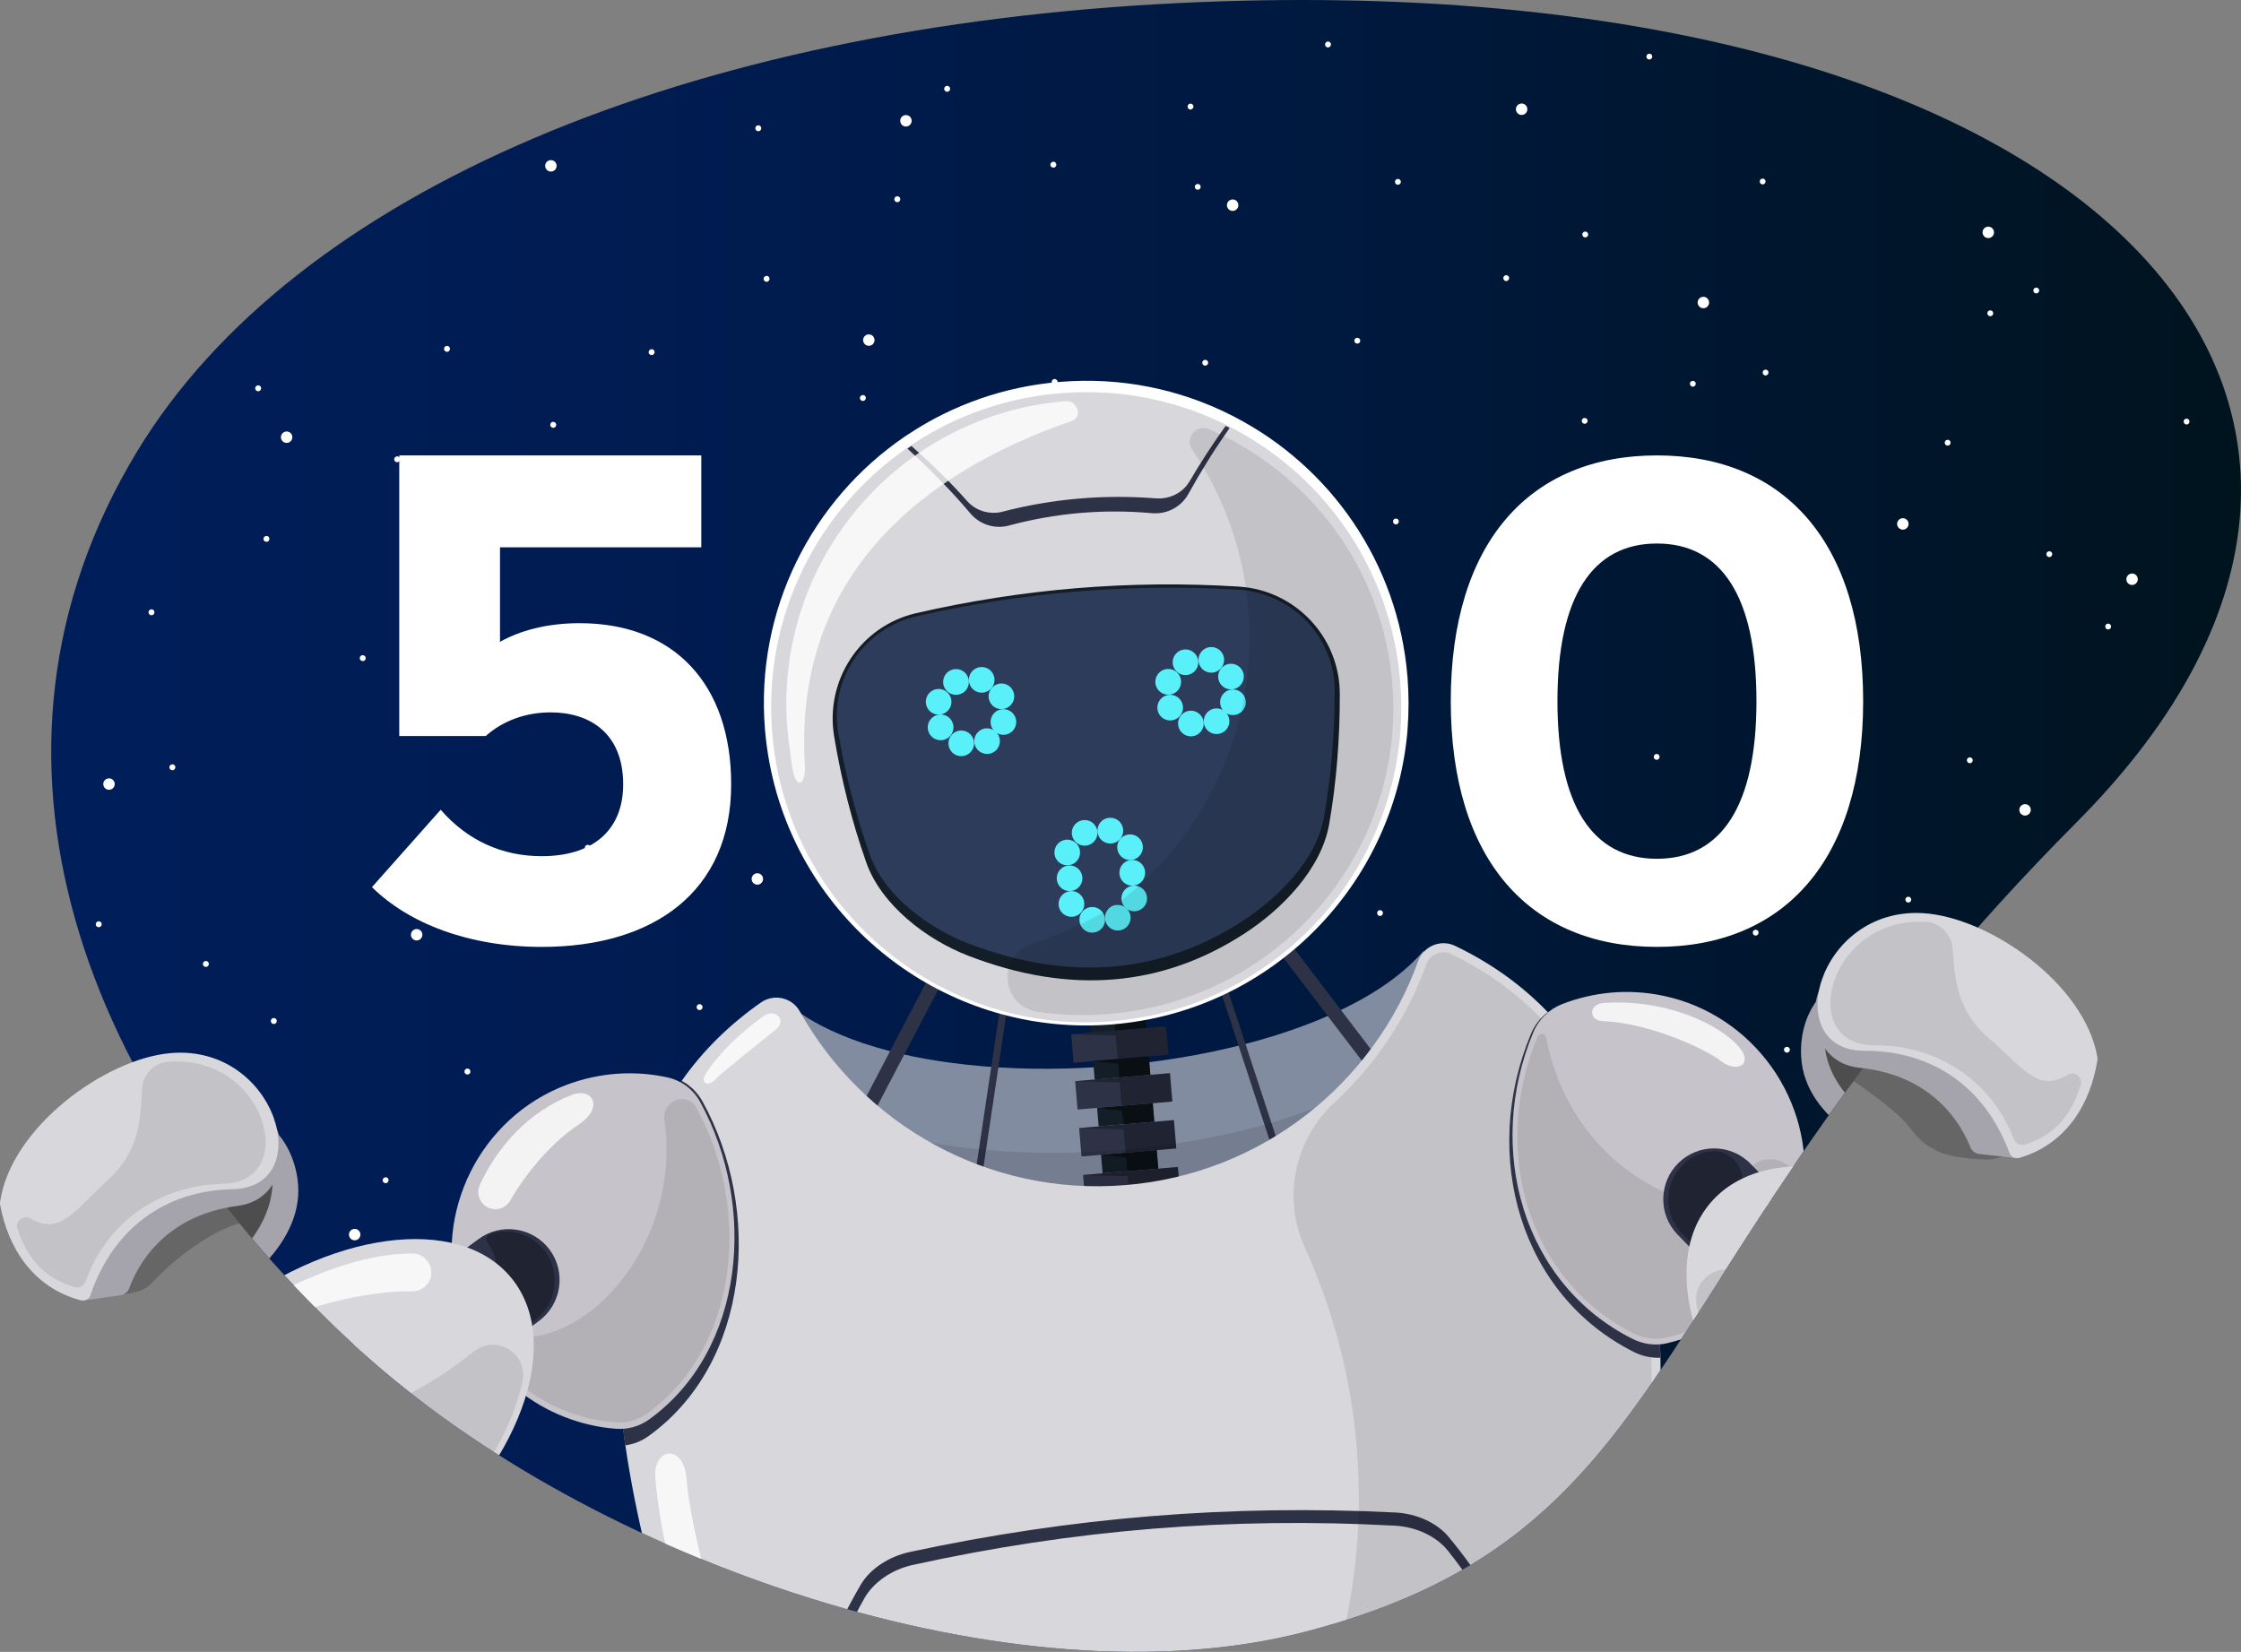 <?xml version="1.0" encoding="UTF-8"?>
<svg id="Layer_1" data-name="Layer 1" xmlns="http://www.w3.org/2000/svg" width="1920" height="1415.32" xmlns:xlink="http://www.w3.org/1999/xlink" viewBox="0 0 1920 1415.32">
  <rect x="0" y="0" width="1920" height="1415.32" fill="#808080" stroke="none"/>
  <defs>
    <style>
      .cls-1 {
        fill: #d8d7dc;
      }

      .cls-1, .cls-2, .cls-3, .cls-4, .cls-5, .cls-6, .cls-7, .cls-8, .cls-9, .cls-10, .cls-11, .cls-12, .cls-13, .cls-14, .cls-15, .cls-16, .cls-17, .cls-18 {
        stroke-width: 0px;
      }

      .cls-2 {
        fill: #5af0fa;
      }

      .cls-19 {
        clip-path: url(#clippath);
      }

      .cls-3 {
        fill: none;
      }

      .cls-4 {
        fill: #2d3246;
      }

      .cls-5 {
        fill: #4d4d4d;
      }

      .cls-6 {
        fill: url(#linear-gradient);
      }

      .cls-7, .cls-8, .cls-9, .cls-10, .cls-11, .cls-18 {
        isolation: isolate;
      }

      .cls-7, .cls-8, .cls-17 {
        fill: #fff;
      }

      .cls-7, .cls-10 {
        opacity: .5;
      }

      .cls-8 {
        opacity: .8;
      }

      .cls-9 {
        opacity: .1;
      }

      .cls-9, .cls-10, .cls-11, .cls-18 {
        fill: #000;
      }

      .cls-11 {
        opacity: .3;
      }

      .cls-12 {
        fill: #141e28;
      }

      .cls-13 {
        fill: #828ca0;
      }

      .cls-14 {
        fill: #a5a4ac;
      }

      .cls-15 {
        fill: #c6c3ca;
      }

      .cls-16 {
        fill: #2d3c5a;
      }

      .cls-18 {
        opacity: .2;
      }
    </style>
    <linearGradient id="linear-gradient" x1="43.87" y1="59.66" x2="1920" y2="59.66" gradientTransform="translate(0 648)" gradientUnits="userSpaceOnUse">
      <stop offset="0" stop-color="#001e5a"/>
      <stop offset=".23" stop-color="#001c53"/>
      <stop offset=".56" stop-color="#001940"/>
      <stop offset=".95" stop-color="#001422"/>
      <stop offset="1" stop-color="#00141e"/>
    </linearGradient>
    <clipPath id="clippath">
      <path class="cls-3" d="M1118.67,1397.99c-249.3,65-612.9-61-810.4-241.2C70.18,939.49-40.02,647.29,117.28,387.09,252.88,162.99,590.98,22.89,1010.38,2.59c781-37.7,1125.2,343.6,769.2,701.5-379.6,381.5-330,607.6-660.9,693.9Z"/>
    </clipPath>
  </defs>
  <g id="_ÎÓÈ_1" data-name=" ÎÓÈ 1">
    <path class="cls-6" d="M1118.67,1397.99c-249.3,65-612.9-61-810.4-241.2C70.18,939.49-40.02,647.29,117.28,387.09,252.88,162.99,590.98,22.89,1010.38,2.59c781-37.7,1125.2,343.6,769.2,701.5-379.6,381.5-330,607.6-660.9,693.9h0Z"/>
    <g>
      <path class="cls-18" d="M74.98,1112.99c49.9-5.9,47-5.4,61.9-20.6,14.8-15.2,57-48.9,85-46.2s-30.3-113.4-30.3-113.4l-170.6,79.4c-.1-.1,17.8,105,54,100.8h0Z"/>
      <path class="cls-18" d="M1702.07,993.49c-37.5-1.2-51.5-8.3-66.2-27.7s-62.8-49.3-62.8-49.3l53.4-110.5s106,20.4,129.3,45.6c23.3,25.2,38.6,48,31.9,71.9-8.1,28.9-60.3,70.8-85.6,70h0Z"/>
      <g class="cls-19">
        <g>
          <g>
            <g>
              <path class="cls-17" d="M781.07,103.49c0,2.7-2.2,4.9-4.9,4.9s-4.9-2.2-4.9-4.9,2.2-4.9,4.9-4.9,4.9,2.2,4.9,4.9Z"/>
              <circle class="cls-17" cx="1303.67" cy="93.59" r="4.9"/>
              <circle class="cls-17" cx="1379.38" cy="762.99" r="4.9"/>
              <path class="cls-17" d="M1298.78,453.79c0,2.7-2.2,4.9-4.9,4.9s-4.9-2.2-4.9-4.9,2.2-4.9,4.9-4.9,4.9,2.2,4.9,4.9Z"/>
              <path class="cls-17" d="M1464.28,259.19c0,2.7-2.2,4.9-4.9,4.9s-4.9-2.2-4.9-4.9,2.2-4.9,4.9-4.9,4.9,2.2,4.9,4.9Z"/>
              <path class="cls-17" d="M250.48,374.59c0,2.7-2.2,4.9-4.9,4.9s-4.9-2.2-4.9-4.9,2.2-4.9,4.9-4.9,4.9,2.1,4.9,4.9Z"/>
              <path class="cls-17" d="M98.28,671.79c0,2.7-2.2,4.9-4.9,4.9s-4.9-2.2-4.9-4.9,2.2-4.9,4.9-4.9,4.9,2.1,4.9,4.9Z"/>
              <path class="cls-17" d="M361.88,800.89c0,2.7-2.2,4.9-4.9,4.9s-4.9-2.2-4.9-4.9,2.2-4.9,4.9-4.9,4.9,2.2,4.9,4.9Z"/>
              <path class="cls-17" d="M308.77,1057.79c0,2.7-2.2,4.9-4.9,4.9s-4.9-2.2-4.9-4.9,2.2-4.9,4.9-4.9,4.9,2.2,4.9,4.9Z"/>
              <path class="cls-17" d="M749.27,291.39c0,2.7-2.2,4.9-4.9,4.9s-4.9-2.2-4.9-4.9,2.2-4.9,4.9-4.9,4.9,2.2,4.9,4.9Z"/>
              <circle class="cls-17" cx="471.98" cy="142.09" r="4.9"/>
              <path class="cls-17" d="M1060.98,175.79c0,2.7-2.2,4.9-4.9,4.9s-4.9-2.2-4.9-4.9,2.2-4.9,4.9-4.9,4.9,2.1,4.9,4.9Z"/>
              <path class="cls-17" d="M1831.57,496.29c0,2.7-2.2,4.9-4.9,4.9s-4.9-2.2-4.9-4.9,2.2-4.9,4.9-4.9,4.9,2.1,4.9,4.9Z"/>
              <path class="cls-17" d="M1739.88,693.89c0,2.7-2.2,4.9-4.9,4.9s-4.9-2.2-4.9-4.9,2.2-4.9,4.9-4.9,4.9,2.1,4.9,4.9Z"/>
              <path class="cls-17" d="M1635.17,448.89c0,2.7-2.2,4.9-4.9,4.9s-4.9-2.2-4.9-4.9,2.2-4.9,4.9-4.9,4.9,2.1,4.9,4.9Z"/>
              <circle class="cls-17" cx="1703.48" cy="199.09" r="4.9"/>
              <path class="cls-17" d="M653.77,753.09c0,2.7-2.2,4.9-4.9,4.9s-4.9-2.2-4.9-4.9,2.2-4.9,4.9-4.9,4.9,2.2,4.9,4.9Z"/>
            </g>
            <g>
              <path class="cls-17" d="M85.08,789.39c1.4.3,2.3,1.6,2,3s-1.6,2.3-3,2-2.3-1.6-2-3,1.6-2.2,3-2Z"/>
              <path class="cls-17" d="M130.28,522.09c1.4.3,2.3,1.6,2,3s-1.6,2.3-3,2-2.3-1.6-2-3c.3-1.4,1.7-2.3,3-2Z"/>
              <path class="cls-17" d="M475.58,547.59c1.4.3,2.3,1.6,2,3s-1.6,2.3-3,2-2.3-1.6-2-3,1.6-2.3,3-2Z"/>
              <path class="cls-17" d="M311.27,561.39c1.4.3,2.3,1.6,2,3s-1.6,2.3-3,2-2.3-1.6-2-3c.3-1.4,1.6-2.3,3-2Z"/>
              <path class="cls-17" d="M228.78,459.19c1.4.3,2.3,1.6,2,3s-1.6,2.3-3,2-2.3-1.6-2-3c.3-1.3,1.6-2.2,3-2Z"/>
              <path class="cls-17" d="M330.88,1008.69c1.4.3,2.3,1.6,2,3s-1.6,2.3-3,2-2.3-1.6-2-3c.3-1.3,1.7-2.2,3-2Z"/>
              <path class="cls-17" d="M306.98,1188.29c1.4.3,2.3,1.6,2,3s-1.6,2.3-3,2-2.3-1.6-2-3,1.6-2.2,3-2Z"/>
              <path class="cls-17" d="M397.27,1067.49c1.4.3,2.3,1.6,2,3s-1.6,2.3-3,2-2.3-1.6-2-3c.3-1.3,1.6-2.2,3-2Z"/>
              <path class="cls-17" d="M521.98,1118.79c1.4.3,2.3,1.6,2,3s-1.6,2.3-3,2-2.3-1.6-2-3,1.6-2.3,3-2Z"/>
              <path class="cls-17" d="M176.88,823.39c1.4.3,2.3,1.6,2,3s-1.6,2.3-3,2-2.3-1.6-2-3,1.7-2.3,3-2Z"/>
              <path class="cls-17" d="M235.08,872.29c1.4.3,2.3,1.6,2,3s-1.6,2.3-3,2-2.3-1.6-2-3c.3-1.4,1.6-2.3,3-2Z"/>
              <path class="cls-17" d="M148.18,654.89c1.4.3,2.3,1.6,2,3s-1.6,2.3-3,2-2.3-1.6-2-3,1.7-2.2,3-2Z"/>
              <path class="cls-17" d="M383.48,296.39c1.4.3,2.3,1.6,2,3s-1.6,2.3-3,2-2.3-1.6-2-3,1.6-2.3,3-2Z"/>
              <path class="cls-17" d="M474.48,361.49c1.4.3,2.3,1.6,2,3s-1.6,2.3-3,2-2.3-1.6-2-3,1.6-2.3,3-2Z"/>
              <path class="cls-17" d="M340.77,390.99c1.4.3,2.3,1.6,2,3s-1.6,2.3-3,2-2.3-1.6-2-3c.3-1.3,1.7-2.2,3-2Z"/>
              <path class="cls-17" d="M221.68,330.19c1.4.3,2.3,1.6,2,3s-1.6,2.3-3,2-2.3-1.6-2-3,1.6-2.2,3-2Z"/>
              <path class="cls-17" d="M400.98,915.59c1.4.3,2.3,1.6,2,3s-1.6,2.3-3,2-2.3-1.6-2-3c.3-1.4,1.6-2.3,3-2Z"/>
            </g>
            <g>
              <path class="cls-17" d="M513.57,566.59c1.4.3,2.3,1.6,2,3s-1.6,2.3-3,2c-1.4-.3-2.3-1.6-2-3s1.6-2.3,3-2Z"/>
              <path class="cls-17" d="M558.77,299.19c1.4.3,2.3,1.6,2,3s-1.6,2.3-3,2-2.3-1.6-2-3c.3-1.3,1.7-2.2,3-2Z"/>
              <path class="cls-17" d="M904.07,324.79c1.4.3,2.3,1.6,2,3s-1.6,2.3-3,2-2.3-1.6-2-3,1.6-2.3,3-2Z"/>
              <path class="cls-17" d="M739.77,338.49c1.4.3,2.3,1.6,2,3s-1.6,2.3-3,2-2.3-1.6-2-3c.3-1.3,1.6-2.2,3-2Z"/>
              <path class="cls-17" d="M657.27,236.39c1.4.3,2.3,1.6,2,3s-1.6,2.3-3,2-2.3-1.6-2-3,1.6-2.2,3-2Z"/>
              <path class="cls-17" d="M599.88,860.39c1.4.3,2.3,1.6,2,3s-1.6,2.3-3,2-2.3-1.6-2-3,1.7-2.3,3-2Z"/>
              <path class="cls-17" d="M735.48,965.49c1.4.3,2.3,1.6,2,3s-1.6,2.3-3,2-2.3-1.6-2-3,1.6-2.3,3-2Z"/>
              <path class="cls-17" d="M825.77,844.69c1.4.3,2.3,1.6,2,3s-1.6,2.3-3,2-2.3-1.6-2-3,1.7-2.3,3-2Z"/>
              <path class="cls-17" d="M950.48,895.99c1.4.3,2.3,1.6,2,3s-1.6,2.3-3,2-2.3-1.6-2-3,1.6-2.3,3-2Z"/>
              <path class="cls-17" d="M605.48,600.49c1.4.3,2.3,1.6,2,3s-1.6,2.3-3,2-2.3-1.6-2-3,1.6-2.2,3-2Z"/>
              <path class="cls-17" d="M504.08,723.89c1.4.3,2.3,1.6,2,3s-1.6,2.3-3,2-2.3-1.6-2-3,1.6-2.3,3-2Z"/>
              <path class="cls-17" d="M576.77,432.09c1.4.3,2.3,1.6,2,3s-1.6,2.3-3,2-2.3-1.6-2-3c.2-1.3,1.6-2.2,3-2Z"/>
              <path class="cls-17" d="M811.98,73.59c1.4.3,2.3,1.6,2,3s-1.6,2.3-3,2-2.3-1.6-2-3,1.6-2.3,3-2Z"/>
              <path class="cls-17" d="M902.98,138.59c1.4.3,2.3,1.6,2,3s-1.6,2.3-3,2-2.3-1.6-2-3,1.7-2.2,3-2Z"/>
              <path class="cls-17" d="M769.27,168.19c1.4.3,2.3,1.6,2,3s-1.6,2.3-3,2-2.3-1.6-2-3,1.7-2.3,3-2Z"/>
              <path class="cls-17" d="M650.18,107.39c1.4.3,2.3,1.6,2,3s-1.6,2.3-3,2-2.3-1.6-2-3,1.6-2.2,3-2Z"/>
              <path class="cls-17" d="M829.48,692.79c1.4.3,2.3,1.6,2,3s-1.6,2.3-3,2-2.3-1.6-2-3c.3-1.4,1.6-2.3,3-2Z"/>
            </g>
            <g>
              <path class="cls-17" d="M1451.57,330.99c-1.2.7-2.8.2-3.4-1-.7-1.2-.2-2.8,1-3.4s2.8-.2,3.4,1,.2,2.7-1,3.4Z"/>
              <path class="cls-17" d="M1585.57,566.69c-1.2.7-2.8.2-3.4-1-.7-1.2-.2-2.8,1-3.4s2.8-.2,3.4,1c.7,1.2.2,2.7-1,3.4Z"/>
              <path class="cls-17" d="M1301.98,765.19c-1.2.7-2.8.2-3.4-1-.7-1.2-.2-2.8,1-3.4s2.8-.2,3.4,1c.7,1.2.2,2.8-1,3.4Z"/>
              <path class="cls-17" d="M1420.57,650.69c-1.2.7-2.8.2-3.4-1s-.2-2.8,1-3.4,2.8-.2,3.4,1,.2,2.7-1,3.4Z"/>
              <path class="cls-17" d="M1549.07,677.59c-1.2.7-2.8.2-3.4-1-.7-1.2-.2-2.8,1-3.4s2.8-.2,3.4,1c.7,1.2.2,2.8-1,3.4Z"/>
              <path class="cls-17" d="M1198.88,157.99c-1.2.7-2.8.2-3.4-1-.7-1.2-.2-2.8,1-3.4s2.8-.2,3.4,1c.7,1.2.2,2.7-1,3.4Z"/>
              <path class="cls-17" d="M1027.38,162.29c-1.2.7-2.8.2-3.4-1-.7-1.2-.2-2.8,1-3.4,1.2-.6,2.8-.2,3.4,1,.7,1.2.2,2.7-1,3.4h0Z"/>
              <path class="cls-17" d="M1033.78,312.99c-1.2.7-2.8.2-3.4-1-.7-1.2-.2-2.8,1-3.4s2.8-.2,3.4,1c.7,1.2.3,2.7-1,3.4Z"/>
              <path class="cls-17" d="M904.77,352.09c-1.2.7-2.8.2-3.4-1s-.2-2.8,1-3.4,2.8-.2,3.4,1c.7,1.2.3,2.7-1,3.4Z"/>
              <path class="cls-17" d="M1358.88,362.79c-1.2.7-2.8.2-3.4-1-.7-1.2-.2-2.8,1-3.4s2.8-.2,3.4,1c.7,1.2.3,2.7-1,3.4Z"/>
              <path class="cls-17" d="M1359.38,203.09c-1.2.7-2.8.2-3.4-1-.7-1.2-.2-2.8,1-3.4s2.8-.2,3.4,1,.3,2.7-1,3.4Z"/>
              <path class="cls-17" d="M1487.67,475.09c-1.2.7-2.8.2-3.4-1s-.2-2.8,1-3.4,2.8-.2,3.4,1,.2,2.7-1,3.4Z"/>
              <path class="cls-17" d="M1532.17,901.59c-1.2.7-2.8.2-3.4-1-.7-1.2-.2-2.8,1-3.4s2.8-.2,3.4,1c.7,1.2.3,2.7-1,3.4Z"/>
              <path class="cls-17" d="M1420.48,908.79c-1.2.7-2.8.2-3.4-1s-.2-2.8,1-3.4,2.8-.2,3.4,1c.7,1.1.3,2.7-1,3.4Z"/>
              <path class="cls-17" d="M1505.38,801.29c-1.2.7-2.8.2-3.4-1s-.2-2.8,1-3.4,2.8-.2,3.4,1c.7,1.2.2,2.7-1,3.4Z"/>
              <path class="cls-17" d="M1636.17,772.99c-1.2.7-2.8.2-3.4-1-.7-1.2-.2-2.8,1-3.4s2.8-.2,3.4,1c.6,1.2.2,2.8-1,3.4Z"/>
              <path class="cls-17" d="M1135.28,38.59c-.2-1.4.7-2.7,2-3,1.4-.2,2.7.7,3,2,.2,1.4-.7,2.7-2,3-1.4.3-2.7-.6-3-2Z"/>
              <path class="cls-17" d="M1017.48,91.79c-.2-1.4.7-2.7,2-3,1.4-.2,2.7.7,3,2,.2,1.4-.7,2.7-2,3-1.4.3-2.7-.6-3-2Z"/>
              <path class="cls-17" d="M1127.07,432.99c-1.2.7-2.8.2-3.4-1s-.2-2.8,1-3.4,2.8-.2,3.4,1c.7,1.2.2,2.7-1,3.4Z"/>
            </g>
            <g>
              <path class="cls-17" d="M1838.38,219.29c-1.2.7-2.8.2-3.4-1-.7-1.2-.2-2.8,1-3.4s2.8-.2,3.4,1,.3,2.8-1,3.4Z"/>
              <path class="cls-17" d="M1706.38,270.59c-1.2.7-2.8.2-3.4-1-.7-1.2-.2-2.8,1-3.4s2.8-.2,3.4,1c.7,1.2.3,2.7-1,3.4Z"/>
              <path class="cls-17" d="M1688.88,653.59c-1.2.7-2.8.2-3.4-1-.7-1.2-.2-2.8,1-3.4s2.8-.2,3.4,1c.7,1.2.2,2.7-1,3.4Z"/>
              <path class="cls-17" d="M1807.38,538.99c-1.2.7-2.8.2-3.4-1s-.2-2.8,1-3.4,2.8-.2,3.4,1c.7,1.2.3,2.8-1,3.4Z"/>
              <path class="cls-17" d="M1669.88,381.49c-1.2.7-2.8.2-3.4-1-.7-1.2-.2-2.8,1-3.4s2.8-.2,3.4,1,.2,2.8-1,3.4Z"/>
              <path class="cls-17" d="M1585.78,46.39c-1.2.7-2.8.2-3.4-1s-.2-2.8,1-3.4,2.8-.2,3.4,1c.7,1.2.2,2.7-1,3.4Z"/>
              <path class="cls-17" d="M1414.28,50.69c-1.2.7-2.8.2-3.4-1-.7-1.2-.2-2.8,1-3.4s2.8-.2,3.4,1c.7,1.2.2,2.7-1,3.4Z"/>
              <path class="cls-17" d="M1511.38,157.69c-1.2.7-2.8.2-3.4-1s-.2-2.8,1-3.4,2.8-.2,3.4,1,.2,2.7-1,3.4Z"/>
              <path class="cls-17" d="M1291.67,240.49c-1.2.7-2.8.2-3.4-1s-.2-2.8,1-3.4,2.8-.2,3.4,1c.7,1.2.2,2.7-1,3.4Z"/>
              <path class="cls-17" d="M1164.07,294.09c-1.2.7-2.8.2-3.4-1-.7-1.2-.2-2.8,1-3.4s2.8-.2,3.4,1c.7,1.2.3,2.8-1,3.4Z"/>
              <path class="cls-17" d="M1745.78,251.09c-1.2.7-2.8.2-3.4-1-.7-1.2-.2-2.8,1-3.4s2.8-.2,3.4,1c.7,1.2.2,2.8-1,3.4Z"/>
              <path class="cls-17" d="M1746.28,91.49c-1.2.7-2.8.2-3.4-1-.7-1.2-.2-2.8,1-3.4,1.2-.7,2.8-.2,3.4,1,.7,1.2.2,2.7-1,3.4Z"/>
              <path class="cls-17" d="M1874.57,363.39c-1.2.7-2.8.2-3.4-1-.7-1.2-.2-2.8,1-3.4s2.8-.2,3.4,1,.2,2.8-1,3.4Z"/>
              <path class="cls-17" d="M1919.07,789.99c-1.2.7-2.8.2-3.4-1-.7-1.2-.2-2.8,1-3.4s2.8-.2,3.4,1c.7,1.1.2,2.7-1,3.4Z"/>
              <path class="cls-17" d="M1807.38,797.09c-1.2.7-2.8.2-3.4-1s-.2-2.8,1-3.4,2.8-.2,3.4,1c.7,1.2.2,2.8-1,3.4Z"/>
              <path class="cls-17" d="M1892.28,689.69c-1.2.7-2.8.2-3.4-1s-.2-2.8,1-3.4,2.8-.2,3.4,1c.7,1.2.2,2.7-1,3.4Z"/>
              <path class="cls-17" d="M1756.98,476.99c-1.2.7-2.8.2-3.4-1-.7-1.2-.2-2.8,1-3.4s2.8-.2,3.4,1c.7,1.2.2,2.7-1,3.4Z"/>
              <path class="cls-17" d="M1513.88,321.39c-1.2.7-2.8.2-3.4-1s-.2-2.8,1-3.4,2.8-.2,3.4,1,.3,2.7-1,3.4Z"/>
              <path class="cls-17" d="M1197.17,448.99c-1.2.7-2.8.2-3.4-1s-.2-2.8,1-3.4,2.8-.2,3.4,1,.2,2.8-1,3.4Z"/>
              <path class="cls-17" d="M1282.07,581.39c-1.2.7-2.8.2-3.4-1-.7-1.2-.2-2.8,1-3.4s2.8-.2,3.4,1c.7,1.2.2,2.7-1,3.4Z"/>
              <path class="cls-17" d="M1183.57,784.49c-1.2.7-2.8.2-3.4-1s-.2-2.8,1-3.4,2.8-.2,3.4,1,.2,2.7-1,3.4Z"/>
            </g>
          </g>
          <path class="cls-13" d="M1220.07,814.19c-28,110.2-116.2,185.7-232,204-8.6,1.4-17.4,2.4-26.3,3.2-128.5,10.5-239.5-50.7-288.4-162.6,34.4,29.2,90.9,46.6,155.4,53.5,143.6,15.4,326.4-21.6,391.3-98.1h0Z"/>
          <g>
            <rect class="cls-4" x="911.83" y="802.35" width="81.5" height="24.4" transform="translate(-65.2 83.1) rotate(-4.83)"/>
            <polygon class="cls-11" points="994.18 823.29 950.77 826.99 949.07 806.89 910.98 805.89 992.18 799.09 994.18 823.29"/>
            <rect class="cls-12" x="930.33" y="826.64" width="47.9" height="16" transform="translate(-66.89 83.32) rotate(-4.83)"/>
            <polygon class="cls-10" points="978.77 840.69 952.18 842.89 951.18 830.99 929.77 828.79 977.48 824.79 978.77 840.69"/>
            <rect class="cls-4" x="915.23" y="842.54" width="81.5" height="24.4" transform="translate(-68.58 83.53) rotate(-4.83)"/>
            <polygon class="cls-11" points="997.57 863.49 954.18 867.19 952.48 847.09 914.38 846.09 995.57 839.19 997.57 863.49"/>
            <rect class="cls-12" x="933.73" y="866.84" width="47.9" height="16" transform="translate(-70.26 83.75) rotate(-4.83)"/>
            <polygon class="cls-10" points="982.18 880.79 955.57 883.09 954.57 871.19 933.18 868.99 980.88 864.89 982.18 880.79"/>
            <rect class="cls-4" x="918.63" y="882.74" width="81.5" height="24.4" transform="translate(-71.95 83.96) rotate(-4.83)"/>
            <polygon class="cls-11" points="1000.98 903.69 957.57 907.29 955.88 887.29 917.77 886.29 998.98 879.39 1000.98 903.69"/>
            <rect class="cls-12" x="937.13" y="907.04" width="47.9" height="16" transform="translate(-73.64 84.18) rotate(-4.83)"/>
            <polygon class="cls-10" points="985.57 920.99 958.98 923.19 957.98 911.39 936.57 909.09 984.27 905.09 985.57 920.99"/>
            <rect class="cls-4" x="922.03" y="922.84" width="81.5" height="24.4" transform="translate(-75.31 84.39) rotate(-4.83)"/>
            <polygon class="cls-11" points="1004.38 943.79 960.98 947.49 959.27 927.39 921.18 926.39 1002.38 919.59 1004.38 943.79"/>
            <rect class="cls-12" x="940.53" y="947.14" width="47.9" height="16" transform="translate(-77 84.6) rotate(-4.83)"/>
            <polygon class="cls-10" points="988.98 961.19 962.38 963.39 961.38 951.59 939.98 949.29 987.68 945.29 988.98 961.19"/>
            <rect class="cls-4" x="925.43" y="963.04" width="81.5" height="24.4" transform="translate(-78.69 84.82) rotate(-4.83)"/>
            <polygon class="cls-11" points="1007.77 983.99 964.38 987.69 962.68 967.59 924.57 966.59 1005.77 959.79 1007.77 983.99"/>
            <rect class="cls-12" x="943.93" y="987.33" width="47.9" height="16" transform="translate(-80.37 85.03) rotate(-4.83)"/>
            <polygon class="cls-10" points="992.38 1001.29 965.77 1003.59 964.77 991.69 943.38 989.49 991.07 985.39 992.38 1001.29"/>
            <rect class="cls-4" x="928.83" y="1003.23" width="81.5" height="24.4" transform="translate(-82.06 85.25) rotate(-4.83)"/>
            <polygon class="cls-11" points="1011.18 1024.19 967.77 1027.89 966.07 1007.79 927.98 1006.79 1009.18 999.89 1011.18 1024.19"/>
            <rect class="cls-12" x="947.33" y="1027.53" width="47.9" height="16" transform="translate(-83.75 85.46) rotate(-4.83)"/>
            <polygon class="cls-10" points="995.77 1041.49 969.07 1043.79 968.07 1031.89 946.77 1029.59 994.48 1025.59 995.77 1041.49"/>
            <rect class="cls-4" x="932.23" y="1043.43" width="81.5" height="24.4" transform="translate(-85.43 85.68) rotate(-4.83)"/>
            <polygon class="cls-11" points="1014.57 1064.39 971.18 1067.99 969.48 1047.89 931.38 1046.89 1012.48 1040.09 1014.57 1064.39"/>
            <rect class="cls-12" x="950.73" y="1067.63" width="47.9" height="16" transform="translate(-87.11 85.89) rotate(-4.83)"/>
            <polygon class="cls-10" points="999.18 1081.69 972.48 1083.89 971.48 1072.09 950.18 1069.79 997.88 1065.79 999.18 1081.69"/>
            <rect class="cls-4" x="935.63" y="1083.53" width="81.5" height="24.4" transform="translate(-88.8 86.11) rotate(-4.83)"/>
            <polygon class="cls-11" points="1017.98 1104.49 974.57 1108.19 972.88 1088.09 934.77 1087.09 1015.88 1080.29 1017.98 1104.49"/>
            <rect class="cls-12" x="954.13" y="1107.83" width="47.9" height="16" transform="translate(-90.48 86.32) rotate(-4.83)"/>
            <polygon class="cls-10" points="1002.57 1121.79 975.88 1124.09 974.88 1112.19 953.48 1109.99 1001.18 1105.89 1002.57 1121.79"/>
            <rect class="cls-4" x="666.15" y="902.19" width="198.5" height="12.1" transform="translate(-394.26 1164.98) rotate(-62.36)"/>
            <rect class="cls-4" x="752.97" y="934.31" width="191.8" height="6.1" transform="translate(-203.67 1638.36) rotate(-81.5)"/>
            <rect class="cls-4" x="1143.1" y="776.48" width="12.1" height="198.51" transform="translate(-295.65 875.47) rotate(-37.3)"/>
            <rect class="cls-4" x="1068.7" y="822.47" width="6.1" height="191.8" transform="translate(-232.86 379.81) rotate(-18.16)"/>
          </g>
          <path class="cls-9" d="M1225.98,886.19c-28,110.2-116.2,185.7-232,204-8.6,1.4-17.4,2.4-26.3,3.2-128.5,10.5-239.5-50.7-288.4-162.6,34.4,29.2,90.9,46.6,155.4,53.5,143.6,15.4,326.4-21.6,391.3-98.1h0Z"/>
          <path class="cls-1" d="M754.68,1603.69h176.2c29.1,0,58.2-.6,87.2.7,28.8,1.3,57.5,3.8,86.2,6.6,3.1.3,6.2.6,9.4.9,47-1.6,94-4.7,140.8-10l-13.6,1.8c30.3-4.3,60.5-6.8,91.1-7.3,2.9-.1,5.9-.1,8.8-.1,54.7-135.8,84.6-295,81.8-433-.3-16.6-1.2-32.8-2.4-48.7l-.1-1.4c-8.7-104.5-37.5-179.2-81.1-231.6-4.2-5-8.5-9.8-12.9-14.4-23.1-24-49.8-42.6-79.4-56.8-12.3-5.9-27,.2-31.6,13-37.7,104.3-133.3,182.4-251,192-117.7,9.6-224.7-52-278.8-148.8-6.6-11.9-22.1-15.5-33.3-7.7-26.3,18.4-49.2,40.5-67.9,67.1-1,1.3-1.9,2.7-2.8,4-40.8,60.4-60.6,143.3-51.3,257.2.3,3.7.6,7.4,1,11.2,1.2,13.1,2.9,26.5,4.8,40,17.5,119.6,62.3,250.9,124.2,365.3,31.5.2,63.1,0,94.7,0h0Z"/>
          <path class="cls-4" d="M1329.07,1563.69c0,4.7-.7,9.2-2.1,13.4-.2-98.1-31.6-179.8-86.5-248.5-9.8-12.3-27.2-20.4-45.1-21.4-140.8-7.6-275.9,3.4-413.6,33.7-17.6,3.9-33.4,14.7-41.2,28.5-43.1,76.6-61.5,162.3-46,259-1.9-3.8-3.3-8.1-4.1-12.5-16.6-96.8,2.3-182.2,47.1-258.3,7.9-13.4,23.9-23.9,41.6-27.8,138.6-29.8,274.6-40.9,416.2-33.9,18.1.9,35.5,8.7,45.5,20.6,56.6,67.8,88.7,149,88.2,247.2h0Z"/>
          <path class="cls-9" d="M1104.17,1610.99c3.1.3,6.2.6,9.4.9,47-1.6,94-4.7,140.8-10l-13.6,1.8c30.3-4.3,60.5-6.8,91.1-7.3h.4c60.8-150.1,92.2-332.6,80.1-481.2-12.4-151.8-67.7-249.2-169.2-297.8-2.4-1.2-5.1-1.7-7.8-1.5-6,.5-11.2,4.5-13.2,10.1-16.6,46-43.9,86.3-78.6,118.4-34.3,31.7-45.1,81.5-25.8,124.1,24.2,53.1,39.7,111.1,44.7,172.4,11.1,136.4-31.8,264.9-111.1,365.6,17.6,1.2,35.2,2.8,52.8,4.5h0Z"/>
          <path class="cls-4" d="M555.68,1230.39c-5.9,4.3-12.8,7-20,8-2-13.5-3.6-26.8-4.8-40-5.1-93.5,12.9-185.4,50.3-268.4.9-1.3,1.8-2.7,2.8-4,7.5,4,13.7,10.1,17.9,17.7,51.6,93.6,40.7,224.2-46.2,286.7h0Z"/>
          <path class="cls-15" d="M527.98,1224.19c-61.4-4.6-116.9-46.4-135.2-109.9-21.8-75.6,18.6-156.6,92.1-184.6,29-11,59-12.7,86.9-6.6,11.9,2.6,22.1,10.2,28,20.9,49,89,38.7,213-43.8,272.3-8.1,5.8-18.1,8.6-28,7.9Z"/>
          <path class="cls-9" d="M554.38,1211.09c-7.8,5.6-17.3,8.3-26.9,7.6-44.8-3.3-86.2-27.2-111.4-65.2-3.9-5.8,1.9-12.1,8.6-10.2,73.1,20.9,160.1-75.4,144.6-184-2.2-15.3,17.6-24.2,26.5-11.6.3.4.6.9.8,1.3,47.1,85.6,37.2,204.9-42.2,262.1h0Z"/>
          <path class="cls-4" d="M1419.98,1113.19l.1,1.4c1.3,15.9,2.1,32.1,2.4,48.7-7.7.3-15.4-1.3-22.4-4.8-97.3-48.5-132-168.1-88.5-272.5,3.1-7.5,8.1-13.9,14.3-18.7,4.5,4.6,8.8,9.4,12.9,14.4,42.8,69.5,71,148.3,81.2,231.5h0Z"/>
          <path class="cls-15" d="M1428.67,1150.79c59.8-14.1,107.9-63.8,116.3-129.2,10-78.1-42.4-151.9-119.4-168.3-30.4-6.5-60.4-3.4-87.2,7-11.2,4.4-20.1,13.1-24.7,24.2-41.9,100.7-8.5,216,85.3,262.8,9.3,4.6,19.8,5.9,29.7,3.5h0Z"/>
          <path class="cls-9" d="M1428.38,1145.89c-9.6,2.2-19.8,1-28.6-3.4-90.8-45.3-123-156.8-82.5-254.1v-.1c1.5-3.5,6.7-3.1,7.4.7,10.5,55.1,43.5,103.6,96.1,129.9,8.9,4.4,19,5.7,28.6,3.4,19.3-4.5,37.3-12.9,53.1-24.4,17-12.4,41,1.6,38.4,22.5,0,.2-.1.4-.1.6-8,63.2-54.6,111.3-112.4,124.9h0Z"/>
          <g>
            <path class="cls-4" d="M172.68,1292.29h0c14.4,19.3,41.7,23.3,61,9l228.2-169.6c19.3-14.4,23.3-41.7,9-61h0c-14.4-19.3-41.7-23.3-61-9l-228.2,169.6c-19.4,14.4-23.4,41.7-9,61h0Z"/>
            <path class="cls-11" d="M458.38,1130.99l-220.5,163.8c-17,12.7-40.4,10.6-54.9-4.1,1.9-1,3.7-2.1,5.4-3.4l220.5-163.8c18.6-13.9,22.5-40.2,8.7-58.9h0c-1.9-2.6-.7-6.3,2.3-7.3,8.5-2.8,17.6-2.8,26-.2,8.2,2.6,15.6,7.7,21.1,15.1,13.9,18.6,10,44.9-8.6,58.8h0Z"/>
            <path class="cls-7" d="M272.18,1175.69l124.6-94.5c1.7-1.3,4.1-.9,5.3.8h0c1.2,1.7.8,3.9-.8,5.2l-124,95c-1.4,1-3.2,1-4.6,0l-.6-.5c-1.9-1.6-1.9-4.5.1-6h0Z"/>
          </g>
          <g>
            <path class="cls-4" d="M1697.38,1262.29h0c-17.2,16.8-44.8,16.4-61.6-.8l-198.4-203.6c-16.8-17.2-16.4-44.8.8-61.6h0c17.2-16.8,44.8-16.4,61.6.8l198.4,203.6c16.8,17.2,16.5,44.8-.8,61.6Z"/>
            <path class="cls-11" d="M1693.38,1247.59c-1.2,1.5-2.4,3-3.9,4.4-16.5,16.1-42.8,15.7-58.9-.8l-189.5-194.4c-16-16.4-15.7-42.8.8-58.8,6.5-6.4,14.6-10.2,23-11.4h.4c16.7-2.3,30.3,13.1,27.2,29.7-2.4,12.9,1.2,26.6,11.1,36.7l189.5,194.4q.1.1.3.2h0Z"/>
            <path class="cls-7" d="M1622.88,1134.19l-109.7-111.5c-1.5-1.5-3.9-1.5-5.4,0h0c-1.4,1.5-1.4,3.8,0,5.2l109,111.8c1.2,1.2,3.1,1.5,4.5.6l.7-.4c2.3-1,2.7-3.9.9-5.7h0Z"/>
          </g>
          <g>
            <ellipse class="cls-1" cx="268.77" cy="1231.76" rx="217.7" ry="130.7" transform="translate(-711.41 438.84) rotate(-38.72)"/>
            <path class="cls-9" d="M160.28,1188.19c-5.9-8.2-17.8-8.9-24-1-49.9,63.4-64.8,134-31.2,175.8,43.6,54.3,152.1,39.5,242.6-33,54.5-43.7,89.9-98.3,100-146.7,5-23.9-22.9-40.4-41.9-25.2-.1.1-.3.2-.4.3-90.4,72.5-199,87.3-242.6,33-.9-1-1.7-2.1-2.5-3.2h0Z"/>
            <path class="cls-8" d="M369.27,1092.89c-1.3,7.8-8.2,13.6-16.1,13.5-40.6-.6-97.1,13.8-134,34.5-21,11.7-27.8-5.3-11.4-15.6,51-32,103.8-51.5,145.6-51.3,10,.1,17.6,9.1,15.9,18.9h0Z"/>
          </g>
          <g>
            <ellipse class="cls-1" cx="1630.68" cy="1172.43" rx="130.7" ry="217.7" transform="translate(-321.72 1643.42) rotate(-49.28)"/>
            <path class="cls-9" d="M1740.57,1132.69c6.1-7.9,18.1-8.2,24-.2,47.7,65.1,60.1,136.2,25.1,176.8-45.4,52.8-153.4,34.2-241.3-41.4-52.9-45.5-86.4-101.4-94.8-150.1-4.1-24,24.3-39.6,42.7-23.7.1.1.3.2.4.4,87.8,75.6,195.8,94.2,241.2,41.4,1-1.1,1.9-2.1,2.7-3.2h0Z"/>
            <path class="cls-8" d="M1535.07,1030.29c1.1,7.9,7.7,13.9,15.6,14,40.7.8,96.5,17.2,132.8,39.1,20.6,12.5,28-4.4,11.9-15.2-49.9-33.7-101.9-55.1-143.7-56.3-10-.3-17.9,8.5-16.6,18.4h0Z"/>
          </g>
          <path class="cls-8" d="M1374.38,859.29c50.4-3.2,92.6,15.7,111.7,33.7,19.2,18.1,2.8,27.4-11.5,16.2s-62.9-32.9-101.3-34.3c-12.1-.4-12.9-14.7,1.1-15.6h0Z"/>
          <path class="cls-8" d="M605.07,919.39c11.9-18.2,29.3-34.4,49-48.7,9.8-7.2,20.7,3.3,10.6,11.4-14.5,11.7-45.1,35.8-53,43.9-4.5,4.6-12.6,2.6-6.6-6.6Z"/>
          <path class="cls-8" d="M674.98,1603.69h24.8c-52.2-104.7-105.7-264-111.6-336.8-2.5-30.4-28.8-26.8-26.7-.4,7.5,91.6,57.3,235.1,113.5,337.2h0Z"/>
          <g>
            <path class="cls-17" d="M1205.88,579.89c1.2,15.1,1.2,29.9.1,44.5-.2,3.7-.6,7.5-1.1,11.2v.1c-15.4,127.6-118.7,231.1-251.7,242-132.7,10.8-251.2-74.1-287.4-197-.1-.3-.2-.7-.3-.9v-.1c-5.1-17.5-8.5-35.9-10.1-54.8-8.4-102.7,40.5-196.8,119.9-250.9,1.1-.8,2.3-1.5,3.5-2.3,37.5-24.7,81.5-40.6,129.5-44.5,52.3-4.3,102.4,6.3,146.1,28.3,1.2.6,2.3,1.2,3.5,1.8,81.4,42.2,140,124.3,148,222.6h0Z"/>
            <path class="cls-1" d="M1199.67,583.89c1.2,14.7,1.2,29.2.1,43.5-.2,3.7-.6,7.3-1.1,11v.1c-15,124.7-116,225.9-246.1,236.5-129.7,10.6-245.6-72.4-280.9-192.6-.1-.3-.2-.6-.3-.9v-.1c-5-17.2-8.3-35.1-9.8-53.6-8.2-100.3,39.6-192.3,117.2-245.1,1.1-.8,2.2-1.5,3.4-2.3,36.6-24.2,79.7-39.7,126.5-43.5,51.1-4.2,100.1,6.2,142.8,27.6,1.1.6,2.3,1.1,3.4,1.8,79.7,41.3,137,121.5,144.8,217.6h0Z"/>
            <path class="cls-4" d="M1053.48,366.69c-13.2,18.8-24.9,37.6-35.3,56.5-6.2,11.2-18.4,17.6-31.2,16.5-42.3-3.8-83.2,0-122.6,10.6-12.1,3.3-25-.9-33.1-10.5-15.2-18.1-33.3-36.6-53.8-55.4,1.1-.8,2.2-1.5,3.4-2.3,17.9,15.9,34,31.7,47.8,47.3,6.2,7,15.6,10.7,25.2,9.9,1.7-.1,3.4-.4,5.1-.9,21.5-5.6,43.4-9.3,65.3-11.2,21.8-1.9,44-1.9,66.1-.2,1.8.1,3.5.1,5.2,0,9.9-.9,18.7-6.2,23.5-14.4,9.2-15.8,19.5-31.6,31-47.7,1.2.7,2.3,1.3,3.4,1.8h0Z"/>
            <path class="cls-8" d="M918.48,360.59c-126.5,43.5-239,131.6-228.9,295.1,1,16.9-8.2,23.3-11.3-1.7-1.2-9.7-2.9-19.6-3.7-29.6-11.7-143.4,95-269,238.4-280.7h.4c9.7-.8,14.3,13.8,5.1,16.9h0Z"/>
            <g>
              <path class="cls-12" d="M785.18,525.29c91.2-20.9,183.2-28.5,276.1-22.7,48.5,3,86.6,43.3,86.6,92,.1,38.1-2.8,75.3-9.1,111.5-6.7,38.5-40.5,73.2-73.4,94.3-70,45.1-148.4,52.1-235.5,18.6-36.2-13.9-75-43.7-87.8-80.3-12.3-35-21.3-70.9-27.4-107.6-8.1-48.4,22.6-94.9,70.5-105.8h0Z"/>
              <path class="cls-16" d="M954.07,828.09c-39,3.4-80.5-3.1-123.4-19.3-31-11.7-71.9-38.7-85.4-76.3-11.8-33.3-21-68.6-27.1-105-7.7-45.5,22-89.3,67.6-99.6,44-10,88.8-16.9,133.1-20.8,46.9-4,94.6-4.7,141.8-1.9,46.4,2.8,82.8,40.7,82.8,86.3,0,38-3.1,74.6-9.2,108.8-8.4,46.8-57,80.8-71.8,90.2-34,21.7-70.5,34.3-108.4,37.6h0Z"/>
              <g>
                <path class="cls-2" d="M917.07,763.49c6.1-.5,11.4,4,11.9,10.1s-4,11.4-10.1,11.9-11.4-4-11.9-10.1c-.5-6.1,4.1-11.4,10.1-11.9Z"/>
                <circle class="cls-2" cx="914.38" cy="730.39" r="11"/>
                <circle class="cls-2" cx="971.77" cy="769.79" r="11"/>
                <circle class="cls-2" cx="968.18" cy="725.89" r="11"/>
                <circle class="cls-2" cx="916.38" cy="752.49" r="11"/>
                <path class="cls-2" d="M969.18,736.79c6.1-.5,11.4,4,11.9,10.1s-4,11.4-10.1,11.9-11.4-4-11.9-10.1,4-11.4,10.1-11.9Z"/>
                <circle class="cls-2" cx="929.27" cy="713.59" r="11"/>
                <circle class="cls-2" cx="935.77" cy="788.09" r="11"/>
                <path class="cls-2" d="M950.38,700.69c6.1-.5,11.4,4,11.9,10.1s-4,11.4-10.1,11.9-11.4-4-11.9-10.1c-.5-6.1,4-11.5,10.1-11.9Z"/>
                <circle class="cls-2" cx="957.68" cy="786.29" r="11"/>
              </g>
              <g>
                <path class="cls-2" d="M804.98,612.19c6.1-.5,11.4,4,11.9,10.1s-4,11.4-10.1,11.9-11.4-4-11.9-10.1c-.5-6.1,4.1-11.4,10.1-11.9Z"/>
                <circle class="cls-2" cx="804.18" cy="601.29" r="11"/>
                <circle class="cls-2" cx="859.68" cy="618.59" r="11"/>
                <circle class="cls-2" cx="857.98" cy="596.59" r="11"/>
                <path class="cls-2" d="M818.18,573.29c6.1-.5,11.4,4,11.9,10.1s-4,11.4-10.1,11.9-11.4-4-11.9-10.1,4-11.4,10.1-11.9Z"/>
                <circle class="cls-2" cx="823.57" cy="636.89" r="11"/>
                <circle class="cls-2" cx="841.07" cy="582.49" r="11"/>
                <circle class="cls-2" cx="845.68" cy="634.99" r="11"/>
                <circle class="cls-2" cx="1002.57" cy="606.29" r="11"/>
                <path class="cls-2" d="M999.98,573.19c6.1-.5,11.4,4,11.9,10.1s-4,11.4-10.1,11.9-11.4-4-11.9-10.1c-.5-6.1,4-11.4,10.1-11.9Z"/>
                <circle class="cls-2" cx="1056.34" cy="601.68" r="11"/>
                <circle class="cls-2" cx="1054.66" cy="579.68" r="11"/>
                <circle class="cls-2" cx="1015.66" cy="567.32" r="11" transform="translate(-114.57 843.02) rotate(-42.89)"/>
                <circle class="cls-2" cx="1020.28" cy="619.89" r="11" transform="translate(244.96 1527.69) rotate(-80.78)"/>
                <circle class="cls-2" cx="1037.78" cy="565.37" r="11"/>
                <circle class="cls-2" cx="1042.3" cy="617.94" r="11"/>
              </g>
            </g>
            <path class="cls-9" d="M1192.88,585.99c1.2,14.3,1.2,28.4,0,42.3-.3,3.5-.6,7.1-1.1,10.6h0c-14.9,121.2-114.3,219.5-242.2,229.9-20.6,1.7-40.8,1-60.3-1.8-31.2-4.5-35.8-47.3-6.1-57.9,30.3-10.8,61.1-24.2,79.3-38.8,57.7-46.5,96.7-114,106-189.5h0c.5-4,.9-7.8,1.2-11.8,1.3-15.3,1.2-30.8,0-46.6-4.2-50.9-21.5-97.8-48.4-137.4-6.6-9.7,3.9-22,14.7-17.2,86,37.5,148.9,119.1,156.9,218.2h0Z"/>
          </g>
          <path class="cls-8" d="M489.58,938.19c-37.9,15-63.6,45.1-78.4,76.8-4.4,9.4,1.9,20.2,12.2,21h0c5.6.4,10.9-2.4,13.7-7.3,15.8-27.4,38.5-51.8,58.2-64.8,23.1-15.3,12-32.7-5.7-25.7h0Z"/>
          <g>
            <path class="cls-14" d="M159.38,1126.59c-8,1.2-20.7,1.1-24.6-4.1-1.2-1.7-2.4-3.3-3.6-4.9-11.1-15.6-18-29.7-23.8-48.8-.9-3,.8-6.2,3.8-7.1,41.8-13.5,76.9-61.9,76.2-89.4-.3-12.8,7.3-19,17.5-19,18.2,0,44.7,19.6,50,56.8,7.8,53.5-49.1,99-95.5,116.5h0Z"/>
            <path class="cls-5" d="M137.28,1118.69c-2-.2-4-.6-6-1-11.1-15.6-18-29.7-23.8-48.8-.9-3,.8-6.2,3.8-7.1,41.8-13.5,76.9-61.9,76.2-89.4-.3-12.8,7.3-19,17.5-19,12.8,9,24.5,25.4,27.9,48.9,7.6,53.3-49.2,98.8-95.6,116.4Z"/>
          </g>
          <g>
            <path class="cls-14" d="M1660.28,1000.59c8.1-.4,20.5-3.1,23.3-9,.9-1.9,1.7-3.7,2.5-5.5,7.7-17.5,11.6-32.7,13.5-52.6.3-3.1-2-5.9-5.1-6.2-43.6-4.8-87.8-45.2-92.7-72.2-2.3-12.6-10.9-17.1-21-15-17.8,3.6-39.8,28.2-37.6,65.8,3.2,53.7,68.1,86.8,117.1,94.7h0Z"/>
            <path class="cls-5" d="M1680.28,988.29c1.9-.6,3.8-1.4,5.7-2.2,7.7-17.5,11.6-32.7,13.5-52.6.3-3.1-2-5.9-5.1-6.2-43.6-4.8-87.8-45.2-92.7-72.2-2.3-12.6-10.9-17.1-21-15-10.7,11.4-18.9,29.8-17.5,53.5,3.3,53.7,68.1,86.9,117.1,94.7h0Z"/>
          </g>
        </g>
      </g>
      <g>
        <path class="cls-14" d="M71.88,1114.19l31.9-4.5c3.2-.7,5.9-3,7-6.1,5.5-14.9,26.5-61.8,92.9-70.4,45.8-5.9,45-66.6,20.9-82.9-21.1-14.2-64.4,12.1-92.8,31.2-60.7,41-80.9,101.9-80.9,101.9l21,30.8h0Z"/>
        <path class="cls-1" d="M146.18,902.29c-56,4.8-136.8,63.6-146.1,127.4-.1.8-.1,1.6,0,2.4,6.7,36.7,27.9,71.1,69.1,82,3.5.9,7.2-1,8.3-4.4,19.3-56.9,63.8-89.6,121.9-90.8,72.7-1.7,38-124.4-53.2-116.6h0Z"/>
        <path class="cls-9" d="M64.08,1102.79c-27.5-7.8-41.4-26.7-49.1-49.9-2.1-6.4,4.9-12.3,10.8-9,25.8,14.7,36.6-5.2,67.1-33.3,25.9-23.9,27.6-49.5,28.7-77.1.5-12.2,9.8-22.6,22-23.7h.2c84-7.2,114.1,103,47.1,104.5-53.2,1.2-99,31.8-117.5,83.6-1.4,3.8-5.4,6-9.3,4.9h0Z"/>
      </g>
      <g>
        <path class="cls-14" d="M1727.38,992.29l-32.1-3.6c-3.3-.6-6-2.8-7.2-5.9-5.9-14.7-28.1-61.1-94.8-67.9-46-4.7-46.8-65.4-23.1-82.3,20.7-14.8,64.8,10.4,93.6,28.8,61.8,39.3,83.6,99.7,83.6,99.7l-20,31.2h0Z"/>
        <path class="cls-1" d="M1647.57,782.39c56.1,3.3,138.5,60,149.4,123.5.1.8.1,1.6,0,2.4-5.8,36.8-26,71.8-66.9,83.8-3.5,1-7.2-.8-8.4-4.2-20.8-56.4-66.1-87.8-124.3-87.6-72.7.3-41.2-123.3,50.2-117.9h0Z"/>
        <path class="cls-9" d="M1734.88,980.69c27.3-8.5,40.7-27.8,47.8-51.2,2-6.5-5.2-12.2-11-8.7-25.4,15.4-36.8-4.3-68-31.5-26.5-23.2-28.9-48.8-30.7-76.3-.8-12.2-10.4-22.3-22.6-23.1h-.2c-84.2-5-111.3,106-44.3,105.7,53.2-.2,99.8,29.2,119.6,80.5,1.5,3.7,5.6,5.8,9.4,4.6h0Z"/>
      </g>
    </g>
  </g>
  <path class="cls-17" d="M318.68,760.08l58.88-66.28c23,26.38,52.64,39.77,86.56,39.77,42.76,0,69.79-21.31,69.79-61.6,0-43.54-28.33-61.61-62.13-61.61-21.32,0-40.94,7.15-55.63,20.28h-74.08v-240.44h258.77v78.76h-172.47v80.97c16.9-9.49,39.9-15.99,68.23-15.99,81.1,0,129.84,52.51,129.84,138.03,0,92.02-66.41,139.33-162.2,139.33-62.78,0-114.24-20.27-145.57-51.21Z"/>
  <path class="cls-17" d="M1242.96,600.74c0-136.22,67.79-210.55,176.66-210.55s176.66,74.33,176.66,210.55-67.79,210.55-176.66,210.55-176.66-74.33-176.66-210.55ZM1419.61,735.8c55.21,0,85.25-45.45,85.25-135.06s-30.04-135.06-85.25-135.06-85.25,45.45-85.25,135.06,30.04,135.06,85.25,135.06Z"/>
</svg>